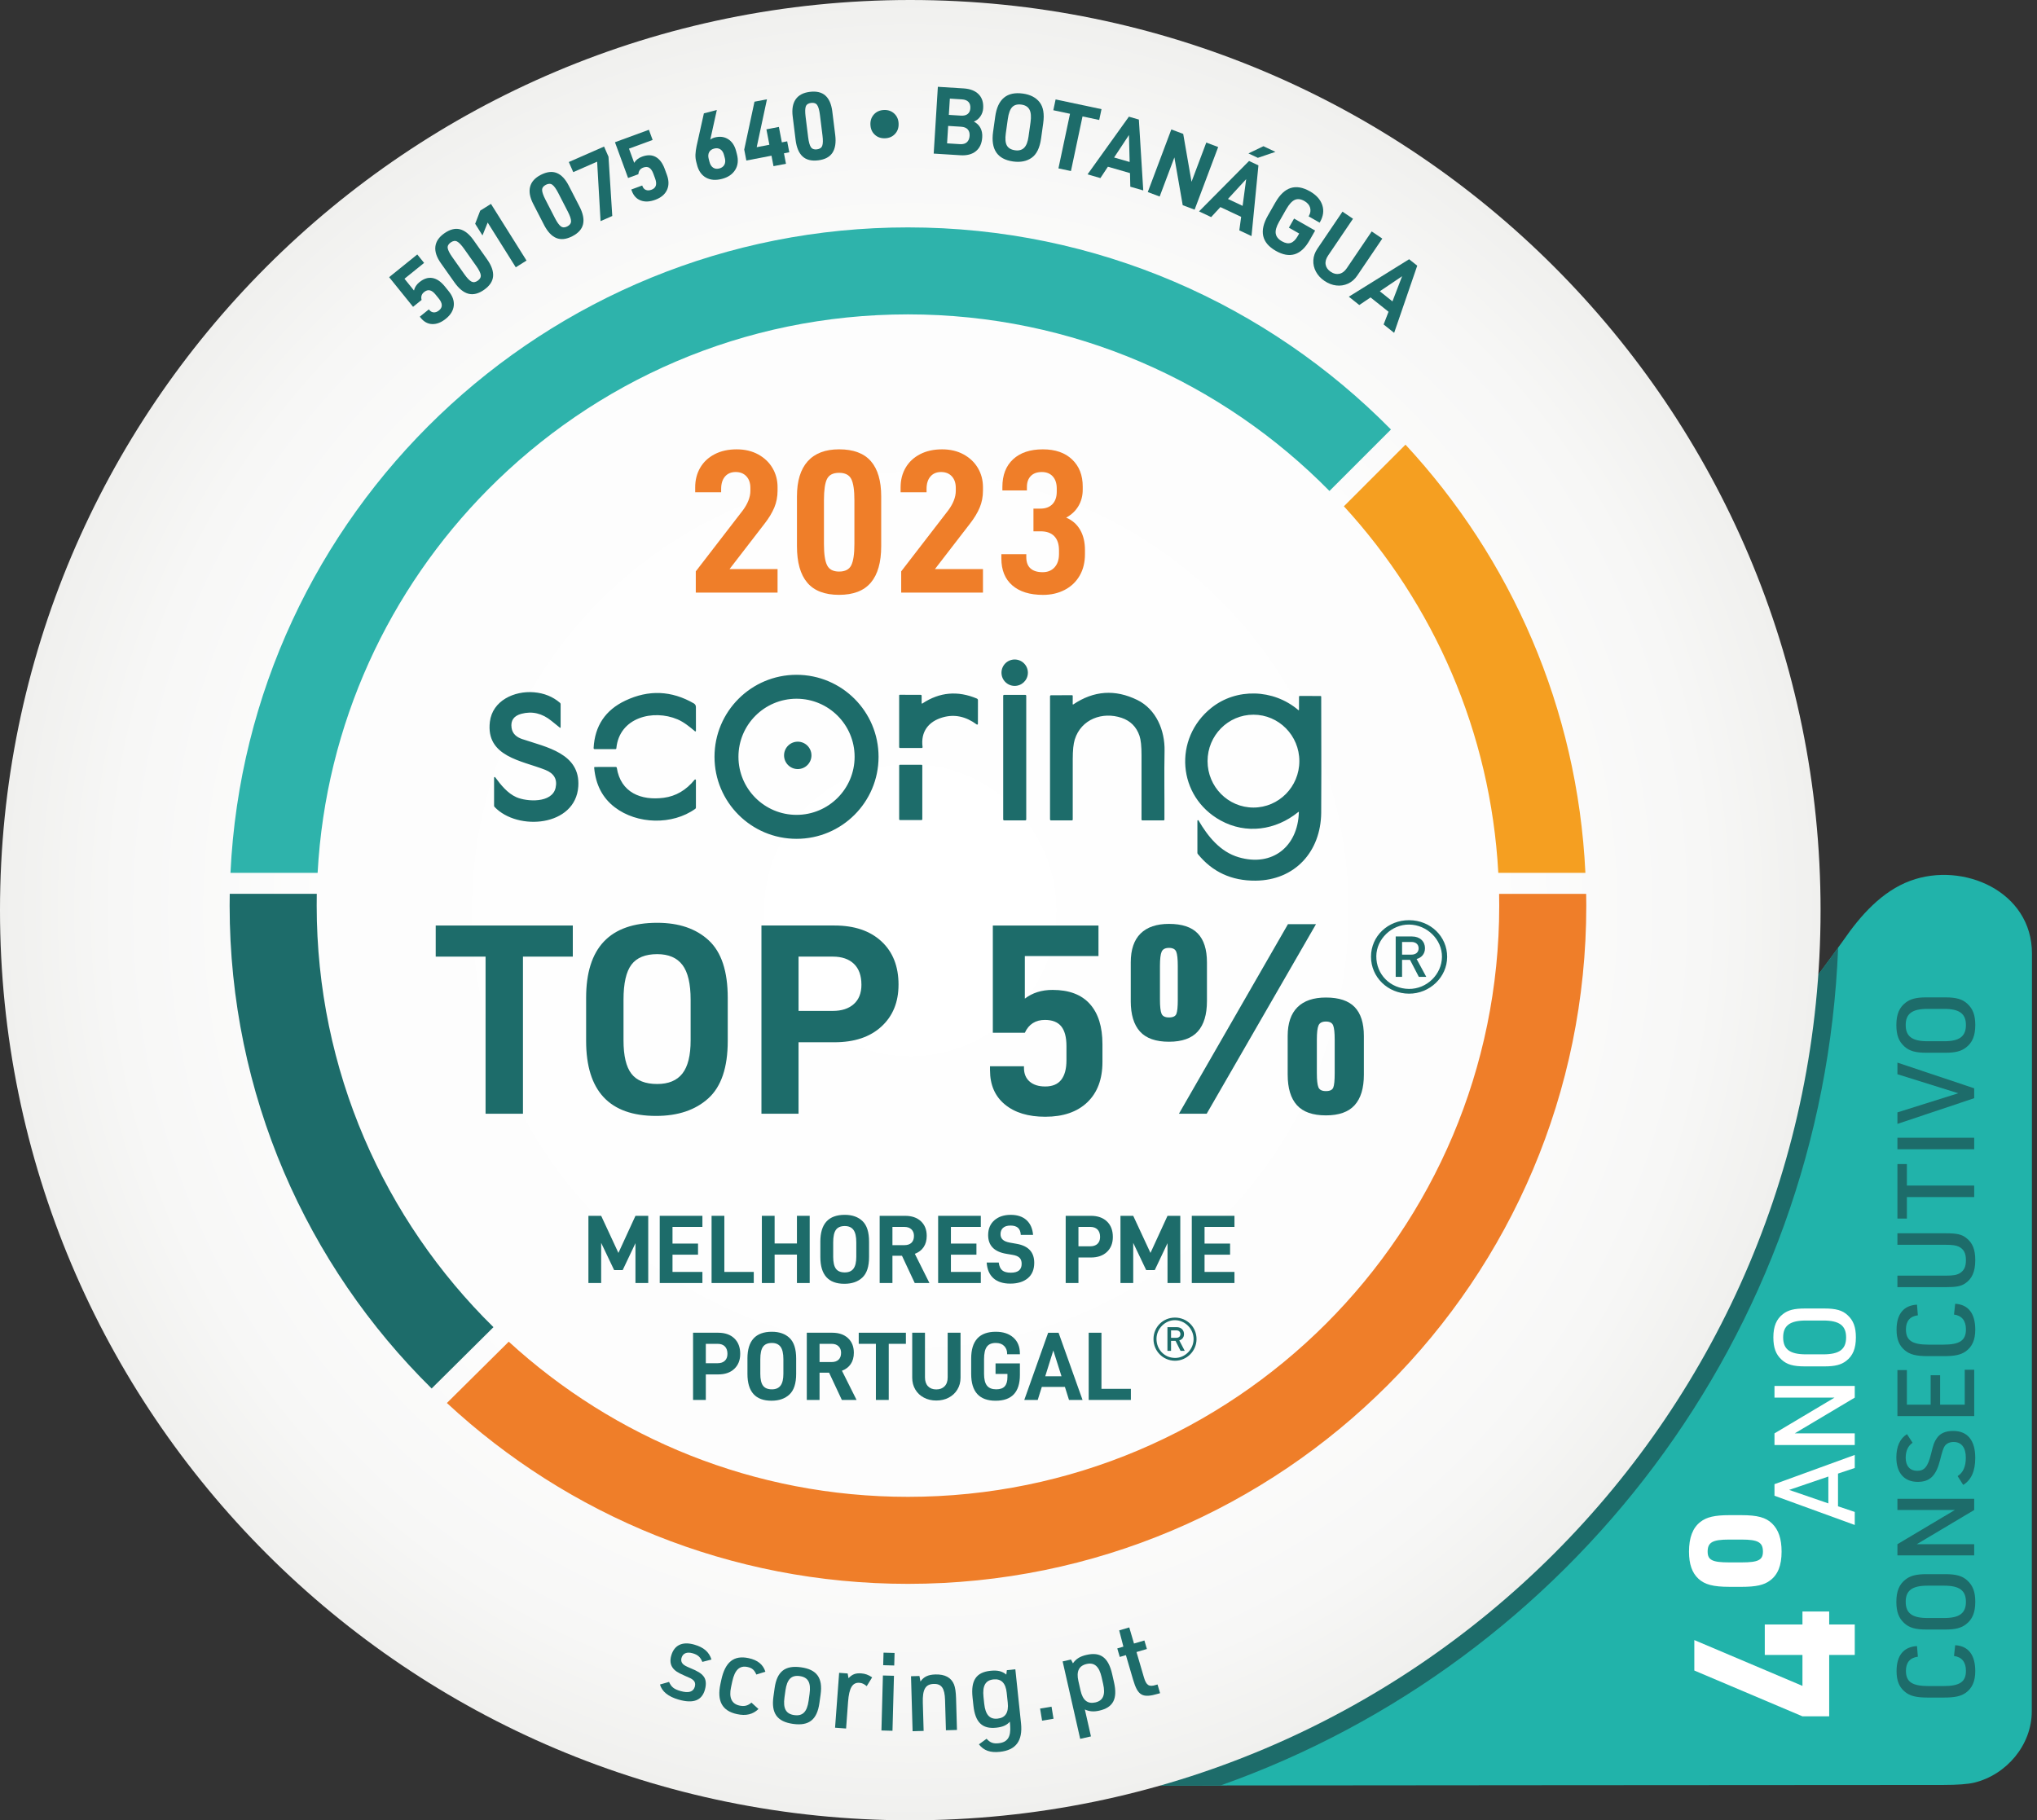 <?xml version="1.0" encoding="UTF-8"?><svg id="Layer_1" xmlns="http://www.w3.org/2000/svg" width="160" height="143" xmlns:xlink="http://www.w3.org/1999/xlink" viewBox="0 0 160 143"><rect x="0" y="0" width="160" height="143" fill="#333333" stroke="none"/><defs><style>.cls-1{fill:url(#radial-gradient);}.cls-1,.cls-2,.cls-3,.cls-4,.cls-5,.cls-6,.cls-7{stroke-width:0px;}.cls-2{fill:#21b3aa;}.cls-3{fill:#1d6c6a;}.cls-4{fill:#2eb3ab;}.cls-5{fill:#fff;}.cls-6{fill:#ef7e29;}.cls-7{fill:#f59f21;}</style><radialGradient id="radial-gradient" cx="71.5" cy="71.5" fx="71.5" fy="71.5" r="71.5" gradientUnits="userSpaceOnUse"><stop offset="0" stop-color="#fff"/><stop offset=".642" stop-color="#fdfdfd"/><stop offset=".873" stop-color="#f7f7f6"/><stop offset="1" stop-color="#f0f0ee"/></radialGradient></defs><path class="cls-2" d="m144.793,73.869c1.333-1.934,3.019-3.854,5.268-4.68,4.135-1.519,9.546.828,9.544,5.723-.011,19.845-.016,39.689-.015,59.533,0,2.641-1.996,4.985-4.522,5.596-.502.12-1.32.181-2.455.182-17.013.011-44.391.026-61.404.046,19.716-24.157,45.094-54.496,53.584-66.4Z"/><path class="cls-3" d="m144.38,74.442c-1.206,30.456-21.09,56.106-48.514,65.821-1.624,0-3.177.005-4.656.005,19.408-23.78,44.302-53.545,53.17-65.826Z"/><path class="cls-1" d="m71.5,143c39.488,0,71.5-32.012,71.5-71.5S110.988,0,71.5,0,0,32.012,0,71.5s32.012,71.5,71.5,71.5"/><path class="cls-7" d="m124.528,68.568h-6.841c-.604-11.083-5.091-21.12-12.128-28.795l4.839-4.841c8.267,8.919,13.514,20.665,14.13,33.635"/><path class="cls-6" d="m124.598,71.145c0,29.428-23.854,53.28-53.28,53.28-13.986,0-26.71-5.387-36.216-14.207l4.859-4.818c8.262,7.568,19.267,12.189,31.357,12.189,25.649,0,46.442-20.795,46.442-46.443,0-.31-.003-.619-.009-.926h6.838c.005.306.009.616.009.926"/><path class="cls-4" d="m109.255,33.74l-4.83,4.83c-8.427-8.563-20.146-13.873-33.108-13.873s-24.579,5.266-32.994,13.766c-7.747,7.825-12.738,18.387-13.375,30.105h-6.845c1.342-28.23,24.65-50.704,53.213-50.704,14.848,0,28.281,6.077,37.938,15.876"/><path class="cls-3" d="m38.76,104.259l-4.856,4.818c-9.798-9.662-15.867-23.085-15.867-37.933,0-.31.003-.619.009-.926h6.836c-.003.306-.007.616-.007.926,0,12.965,5.314,24.691,13.885,33.115"/><path class="cls-6" d="m58.33,40.116c.407-.546.61-1.065.61-1.558v-.225c0-.385-.104-.69-.313-.915-.209-.225-.49-.337-.843-.337s-.632.118-.835.353c-.204.235-.305.562-.305.98v.257h-2.039v-.385c0-.578.131-1.092.393-1.542.262-.45.639-.803,1.132-1.06.493-.257,1.071-.385,1.734-.385.642,0,1.207.134,1.694.401.487.268.862.626,1.124,1.076.262.449.393.947.393,1.493v.273c0,.482-.086.926-.257,1.333s-.423.824-.755,1.252l-2.762,3.581h3.774v1.847h-6.423v-1.67l3.677-4.769Z"/><path class="cls-6" d="m62.599,42.91v-3.918c0-1.21.281-2.128.843-2.754.562-.626,1.384-.94,2.465-.94,1.124,0,1.957.311,2.497.931s.811,1.542.811,2.762v3.918c0,1.263-.27,2.216-.811,2.858s-1.373.963-2.497.963-1.957-.318-2.497-.955c-.541-.637-.811-1.592-.811-2.866Zm4.512-.177v-3.437c0-.792-.083-1.349-.249-1.67-.166-.321-.485-.482-.955-.482s-.787.161-.947.482c-.161.321-.241.878-.241,1.67v3.437c0,.792.083,1.351.249,1.678.166.327.479.49.939.49.471,0,.79-.163.955-.49s.249-.886.249-1.678Z"/><path class="cls-6" d="m74.464,40.116c.407-.546.61-1.065.61-1.558v-.225c0-.385-.104-.69-.313-.915-.209-.225-.49-.337-.843-.337s-.632.118-.835.353c-.204.235-.305.562-.305.98v.257h-2.039v-.385c0-.578.131-1.092.393-1.542.262-.45.639-.803,1.132-1.06.493-.257,1.071-.385,1.734-.385.642,0,1.207.134,1.694.401.487.268.862.626,1.124,1.076.262.449.393.947.393,1.493v.273c0,.482-.086.926-.257,1.333s-.423.824-.755,1.252l-2.762,3.581h3.774v1.847h-6.423v-1.67l3.677-4.769Z"/><path class="cls-6" d="m78.654,43.874v-.337h1.959v.241c0,.385.11.677.329.875s.538.297.955.297c.396,0,.709-.128.939-.385s.345-.605.345-1.044v-.289c0-.482-.123-.851-.369-1.108s-.605-.385-1.076-.385h-.562v-1.783h.546c.407,0,.723-.118.948-.353.224-.236.337-.562.337-.98v-.241c0-.407-.104-.725-.313-.955-.209-.23-.495-.345-.859-.345-.375,0-.664.104-.867.313-.204.209-.305.495-.305.859v.273h-1.927v-.273c0-.931.281-1.657.843-2.176.563-.519,1.341-.779,2.336-.779.974,0,1.74.265,2.297.795.557.53.835,1.239.835,2.128v.241c0,.482-.113.913-.338,1.293-.225.38-.546.682-.963.907.482.204.848.525,1.1.964.252.439.377.969.377,1.59v.305c0,.653-.139,1.221-.418,1.702s-.669.854-1.172,1.116c-.503.262-1.071.393-1.702.393-1.038,0-1.844-.249-2.416-.747-.573-.498-.859-1.202-.859-2.112Z"/><path class="cls-3" d="m50.916,100.792h-1.003v-3.13l-1.002,2.112h-.673l-1.018-2.135v3.153h-1.002v-5.28h1.002l1.355,2.916,1.339-2.916h1.003v5.28Z"/><path class="cls-3" d="m52.823,97.693h2.005v.872h-2.005v1.355h2.349v.872h-3.352v-5.28h3.352v.872h-2.349v1.309Z"/><path class="cls-3" d="m56.895,95.512v4.408h2.311v.872h-3.314v-5.28h1.002Z"/><path class="cls-3" d="m63.599,100.792h-1.002v-2.234h-1.753v2.234h-1.002v-5.28h1.002v2.173h1.753v-2.173h1.002v5.28Z"/><path class="cls-3" d="m64.435,97.54c0-1.403.64-2.105,1.921-2.105.587,0,1.051.165,1.393.494.342.329.513.866.513,1.611v1.209c0,.745-.175,1.282-.524,1.611s-.82.493-1.412.493c-1.26,0-1.89-.702-1.89-2.105v-1.209Zm2.824,1.194v-1.14c0-.449-.074-.774-.222-.976-.148-.201-.375-.302-.681-.302-.321,0-.553.098-.696.295-.143.197-.215.524-.215.984v1.14c0,.434.072.746.215.937.143.192.375.287.696.287.306,0,.533-.098.681-.295.148-.197.222-.507.222-.93Z"/><path class="cls-3" d="m70.098,98.65v2.143h-1.003v-5.28h2.005c.515,0,.926.141,1.232.424.306.284.459.667.459,1.152,0,.346-.081.64-.241.88-.161.24-.391.416-.693.528l1.148,2.296h-1.155l-1.003-2.143h-.75Zm.949-.834c.235,0,.417-.063.547-.187.13-.125.195-.305.195-.539,0-.215-.066-.386-.199-.513-.133-.128-.314-.192-.543-.192h-.949v1.431h.949Z"/><path class="cls-3" d="m74.691,97.693h2.005v.872h-2.005v1.355h2.349v.872h-3.352v-5.28h3.352v.872h-2.349v1.309Z"/><path class="cls-3" d="m77.5,99.185h.949c.036.29.129.496.279.616s.374.18.67.18c.566,0,.85-.232.85-.696,0-.209-.056-.369-.168-.478-.113-.11-.291-.185-.536-.226l-.497-.084c-.954-.158-1.431-.648-1.431-1.469,0-.49.162-.877.486-1.163.324-.286.754-.429,1.29-.429.52,0,.932.138,1.236.413.303.276.476.664.516,1.163h-.964c-.015-.255-.089-.441-.222-.558-.133-.118-.327-.176-.582-.176-.26,0-.457.06-.589.18s-.199.284-.199.493c0,.184.059.329.176.436.117.107.301.184.551.23l.559.099c.908.163,1.362.658,1.362,1.485,0,.531-.17.936-.509,1.217-.339.281-.797.421-1.374.421-.566,0-1.008-.142-1.324-.425-.316-.283-.492-.693-.528-1.228Z"/><path class="cls-3" d="m87.411,97.172c0,.49-.154.882-.463,1.175-.309.294-.731.44-1.267.44h-.972v2.005h-1.002v-5.28h1.974c.536,0,.958.148,1.267.444s.463.702.463,1.217Zm-1.003,0c0-.255-.068-.45-.203-.585-.135-.136-.325-.203-.57-.203h-.926v1.523h.926c.24,0,.429-.064.566-.191.138-.128.207-.309.207-.544Z"/><path class="cls-3" d="m92.708,100.792h-1.003v-3.13l-1.002,2.112h-.674l-1.018-2.135v3.153h-1.002v-5.28h1.002l1.355,2.916,1.339-2.916h1.003v5.28Z"/><path class="cls-3" d="m94.614,97.693h2.005v.872h-2.005v1.355h2.349v.872h-3.352v-5.28h3.352v.872h-2.349v1.309Z"/><path class="cls-3" d="m58.142,106.357c0,.49-.154.882-.463,1.175-.309.294-.731.44-1.267.44h-.972v2.005h-1.002v-5.28h1.974c.536,0,.958.148,1.267.444s.463.702.463,1.217Zm-1.003,0c0-.255-.068-.45-.203-.585-.135-.136-.325-.203-.57-.203h-.926v1.523h.926c.24,0,.429-.063.566-.191.138-.128.207-.309.207-.544Z"/><path class="cls-3" d="m58.709,106.725c0-1.403.64-2.104,1.921-2.104.587,0,1.051.164,1.393.493.342.329.513.866.513,1.611v1.209c0,.745-.175,1.282-.524,1.611s-.82.493-1.412.493c-1.26,0-1.89-.702-1.89-2.105v-1.209Zm2.824,1.194v-1.14c0-.449-.074-.774-.222-.976-.148-.201-.375-.302-.681-.302-.321,0-.554.098-.696.295-.143.197-.214.524-.214.984v1.14c0,.434.071.746.214.937.143.192.375.287.696.287.306,0,.533-.098.681-.295.148-.197.222-.507.222-.93Z"/><path class="cls-3" d="m64.373,107.834v2.143h-1.002v-5.28h2.005c.515,0,.926.141,1.232.424.306.284.459.667.459,1.152,0,.347-.08.64-.241.88-.161.24-.392.416-.693.529l1.148,2.296h-1.156l-1.003-2.143h-.75Zm.949-.834c.234,0,.417-.063.547-.187.13-.125.195-.305.195-.54,0-.214-.066-.385-.199-.512-.133-.128-.314-.192-.543-.192h-.949v1.431h.949Z"/><path class="cls-3" d="m69.808,105.569v4.408h-1.01v-4.408h-1.347v-.872h3.704v.872h-1.347Z"/><path class="cls-3" d="m71.897,109.162c-.163-.273-.245-.582-.245-.93v-3.535h1.002v3.505c0,.301.079.534.237.7.158.166.375.249.651.249s.493-.083.654-.249c.161-.166.241-.399.241-.7v-3.505h1.01v3.535c0,.347-.083.657-.249.93-.166.273-.393.485-.681.635-.288.151-.614.226-.976.226-.357,0-.68-.075-.968-.226-.288-.15-.514-.362-.677-.635Z"/><path class="cls-3" d="m76.283,106.725c0-1.403.645-2.104,1.936-2.104.576,0,1.036.152,1.378.455.342.303.513.723.513,1.259v.053h-1.003v-.053c0-.24-.078-.439-.233-.597-.156-.159-.376-.238-.662-.238-.322,0-.555.1-.7.299s-.218.525-.218.98v1.14c0,.434.078.746.233.937.155.192.397.287.723.287.306,0,.529-.079.67-.237.14-.159.211-.398.211-.719v-.253h-.934v-.826h1.913v.903c0,1.352-.635,2.028-1.906,2.028-1.28,0-1.921-.702-1.921-2.105v-1.209Z"/><path class="cls-3" d="m81.832,108.952l-.322,1.026h-1.056l1.875-5.28h.819l1.883,5.28h-1.064l-.322-1.026h-1.814Zm.903-2.862l-.635,2.028h1.278l-.643-2.028Z"/><path class="cls-3" d="m86.516,104.697v4.408h2.311v.872h-3.314v-5.28h1.002Z"/><path class="cls-3" d="m33.045,24.967l-.072-.089.711-.574.029.036c.102.126.221.193.358.201.137.007.274-.045.412-.156.15-.121.223-.26.218-.415-.005-.156-.082-.327-.232-.512l-.249-.308c-.156-.194-.308-.307-.456-.341-.148-.034-.299.011-.453.136-.198.159-.263.366-.196.618l-.67.541-1.88-2.33,2.211-1.784.536.664-1.541,1.244.746.925c.056-.254.199-.473.428-.658.344-.277.686-.385,1.026-.324.34.061.663.282.969.661l.311.385c.303.375.433.753.391,1.133-.042.38-.251.722-.627,1.024-.356.287-.709.425-1.06.415-.351-.01-.654-.174-.909-.49Z"/><path class="cls-3" d="m35.698,22.187l-1.073-1.518c-.331-.469-.474-.901-.428-1.298.046-.397.279-.743.698-1.039.436-.308.843-.415,1.223-.323.379.093.736.375,1.071.848l1.073,1.518c.346.49.502.933.469,1.33-.033.397-.268.75-.704,1.058-.436.308-.845.412-1.229.314-.384-.099-.751-.395-1.099-.889Zm1.7-1.305l-.941-1.331c-.217-.307-.402-.5-.554-.579s-.32-.054-.502.075c-.183.129-.261.278-.235.446.026.168.147.406.364.713l.941,1.331c.217.307.402.501.556.582.154.081.32.059.498-.068.183-.129.261-.28.236-.452-.025-.172-.146-.412-.363-.718Z"/><path class="cls-3" d="m37.898,18.495l-.575-.916.396-1.031.845-.53,2.793,4.451-.845.53-2.206-3.516-.408,1.011Z"/><path class="cls-3" d="m42.731,17.665l-.85-1.652c-.262-.51-.343-.958-.242-1.344.101-.386.38-.696.835-.931.474-.244.892-.294,1.255-.149.363.145.676.474.941.988l.85,1.652c.274.533.367.993.278,1.381-.088.388-.37.704-.844.948-.474.244-.894.29-1.26.139s-.687-.495-.964-1.032Zm1.864-1.053l-.745-1.449c-.172-.334-.328-.551-.467-.65-.14-.099-.309-.098-.507.004-.199.102-.297.238-.295.409.002.17.089.422.261.756l.745,1.449c.172.334.328.552.469.653.141.102.308.103.502.003.199-.102.297-.24.296-.414,0-.174-.087-.428-.259-.762Z"/><path class="cls-3" d="m47.795,12.309l.297,4.659-.92.404-.269-4.672-1.876.823-.349-.795,2.769-1.214.348.795Z"/><path class="cls-3" d="m49.625,14.995l-.04-.107.858-.315.016.043c.056.153.147.254.274.305.127.051.273.046.44-.016.181-.066.294-.174.34-.323s.027-.335-.055-.559l-.137-.372c-.086-.234-.193-.39-.322-.47s-.287-.085-.473-.017c-.238.087-.366.262-.384.522l-.808.296-1.031-2.808,2.666-.979.294.8-1.858.682.409,1.115c.134-.222.34-.384.616-.486.415-.152.773-.145,1.075.023.302.167.537.48.705.937l.171.465c.166.452.168.852.006,1.198-.162.346-.469.602-.922.768-.429.158-.808.175-1.137.052-.329-.122-.563-.374-.703-.755Z"/><path class="cls-3" d="m54.752,12.958l-.06-.228c-.053-.201-.075-.4-.066-.597s.039-.417.09-.661l.572-2.566,1.017-.266-.515,2.331c.095-.077.211-.134.349-.17.398-.104.749-.061,1.053.13.305.191.514.504.628.942l.062.236c.126.481.081.895-.136,1.24s-.561.58-1.032.703c-.491.129-.91.097-1.257-.096s-.582-.525-.706-.996Zm2.177-.554l-.06-.228c-.055-.211-.152-.36-.29-.447s-.301-.106-.487-.057c-.187.049-.318.145-.393.288s-.086.318-.032.524l.064.243c.054.206.149.355.286.445.136.09.298.111.485.062.187-.049.318-.147.396-.293.077-.146.088-.325.033-.536Z"/><path class="cls-3" d="m61.578,12.043l.158.823-.98.188-.158-.823-1.975.38-.166-.86.805-3.762.98-.188-.805,3.762.995-.191-.233-1.212.98-.189.233,1.212.419-.081.166.861-.419.081Z"/><path class="cls-3" d="m62.492,10.99l-.229-1.843c-.071-.569.008-1.017.235-1.345.228-.327.596-.523,1.105-.586.529-.066.938.031,1.229.292.291.26.472.678.543,1.252l.229,1.843c.074.594.003,1.058-.214,1.392s-.589.534-1.118.6c-.529.066-.939-.035-1.231-.303-.292-.268-.475-.702-.549-1.301Zm2.112-.347l-.201-1.617c-.046-.373-.118-.63-.215-.771-.097-.142-.256-.198-.478-.171-.222.028-.361.122-.418.282-.057.16-.062.427-.015.8l.201,1.617c.046.373.118.631.215.775.097.144.254.203.471.176.222-.028.362-.123.421-.286.059-.163.065-.431.019-.804Z"/><path class="cls-3" d="m68.368,9.789c-.011-.325.085-.595.285-.81.201-.215.464-.328.789-.339.32-.011.587.085.802.286.215.201.328.464.339.789.011.325-.084.595-.285.809-.201.215-.462.328-.781.339-.325.011-.595-.084-.809-.285-.215-.201-.328-.464-.339-.789Z"/><path class="cls-3" d="m77.151,10.792c-.03.476-.195.838-.495,1.083-.3.246-.704.353-1.211.322l-2.106-.131.327-5.247,2.023.126c.512.032.903.184,1.174.455.271.271.391.64.362,1.106-.014.233-.086.444-.215.632s-.3.326-.514.414c.232.121.403.287.515.498.111.211.159.458.141.742Zm-.992-.131c.013-.208-.036-.374-.148-.498-.112-.124-.287-.193-.525-.208l-1.011-.063-.085,1.369,1.011.063c.238.015.421-.036.548-.153s.197-.287.211-.51Zm-1.631-1.636l.951.059c.228.014.405-.029.531-.131s.195-.251.207-.449c.013-.213-.036-.379-.148-.498-.112-.119-.282-.185-.51-.2l-.951-.059-.08,1.278Z"/><path class="cls-3" d="m78.171,9.16c.193-1.382.921-1.985,2.182-1.808.578.081,1.013.307,1.304.678s.386.924.283,1.657l-.166,1.191c-.103.734-.349,1.239-.738,1.515-.39.276-.876.373-1.459.292-1.241-.174-1.766-.952-1.572-2.334l.167-1.191Zm2.617,1.565l.158-1.123c.062-.442.033-.773-.084-.992s-.328-.35-.629-.392c-.317-.044-.558.02-.726.194-.168.174-.284.487-.347.939l-.157,1.123c-.06.427-.032.745.082.953.114.208.33.334.646.379.301.042.538-.023.712-.196.173-.173.288-.468.346-.885Z"/><path class="cls-3" d="m85.029,9.146l-.909,4.29-.983-.208.909-4.29-1.311-.278.18-.849,3.605.764-.18.849-1.311-.278Z"/><path class="cls-3" d="m87.023,13.097l-.59.892-1.01-.291,3.248-4.532.783.226.345,5.568-1.017-.293-.025-1.069-1.735-.5Zm1.652-2.488l-1.166,1.764,1.222.352-.056-2.116Z"/><path class="cls-3" d="m93.833,16.471l-.934-.351-.655-3.754-1.156,3.073-.934-.351,1.85-4.92.934.351.653,3.761,1.159-3.08.934.351-1.851,4.92Z"/><path class="cls-3" d="m95.857,16.268l-.725.787-.951-.448,3.928-3.961.737.347-.544,5.554-.958-.451.145-1.06-1.634-.769Zm2.027-2.195l-1.432,1.557,1.151.542.281-2.099Zm2.298-2.143l-1.383.469-.737-.347,1.176-.566.944.445Z"/><path class="cls-3" d="m100.182,15.897c.691-1.213,1.594-1.501,2.71-.865.499.284.82.641.966,1.072.146.431.087.878-.177,1.341l-.026.046-.867-.494.026-.046c.118-.207.149-.418.092-.631-.057-.213-.208-.39-.455-.531-.278-.158-.529-.187-.752-.087-.224.1-.447.347-.671.739l-.562.986c-.213.375-.3.683-.26.925s.201.443.484.604c.264.151.497.192.695.125.199-.068.378-.24.536-.518l.125-.218-.807-.46.407-.715,1.654.942-.445.78c-.666,1.169-1.548,1.44-2.646.814-1.107-.631-1.314-1.553-.624-2.765l.595-1.045Z"/><path class="cls-3" d="m103.159,20.441c.018-.316.123-.617.317-.902l1.972-2.912.826.559-1.955,2.887c-.168.248-.233.484-.195.709.038.225.171.414.397.568.227.154.453.207.678.16.225-.047.421-.194.589-.442l1.955-2.887.832.563-1.972,2.912c-.194.286-.435.495-.724.627s-.594.18-.915.143c-.321-.037-.631-.156-.93-.358-.294-.199-.518-.441-.671-.726s-.221-.585-.204-.901Z"/><path class="cls-3" d="m107.653,23.365l-.886.598-.821-.655,4.736-2.943.637.508-1.813,5.276-.827-.66.386-.997-1.411-1.126Zm2.479-1.666l-1.753,1.183.994.793.759-1.976Z"/><path class="cls-3" d="m52.551,132.128c.185.407.386.57.91.719.63.179.999.064,1.116-.345.058-.205.015-.394-.128-.514-.134-.118-.181-.14-.678-.353-.544-.234-.788-.401-.944-.631-.176-.254-.209-.573-.104-.941.235-.827.871-1.132,1.804-.867.753.215,1.171.581,1.356,1.174l-.716.185c-.157-.381-.354-.56-.763-.677-.458-.13-.77.002-.875.37-.051.18-.012.351.113.475.112.103.226.171.55.307.626.257.88.419,1.069.658.196.242.232.614.106,1.056-.242.851-.915,1.102-2.061.775-.818-.233-1.313-.639-1.467-1.187l.713-.204Z"/><path class="cls-3" d="m59.575,134.256c-.44.428-.981.555-1.688.402-1.164-.251-1.588-1.029-1.298-2.376l.066-.308c.304-1.414.988-1.963,2.152-1.712.707.152,1.129.495,1.311,1.065l-.709.222c-.165-.366-.333-.515-.69-.592-.623-.134-1.004.219-1.201,1.133l-.098.457c-.176.815.049,1.307.665,1.44.383.082.659.011.938-.233l.553.502Z"/><path class="cls-3" d="m60.843,132.622c.184-1.314.821-1.817,2.075-1.642,1.246.174,1.721.833,1.537,2.147l-.092.657c-.184,1.314-.821,1.817-2.067,1.643-1.255-.175-1.729-.834-1.545-2.148l.092-.657Zm2.746.444c.122-.876-.11-1.303-.775-1.396-.657-.092-.997.255-1.12,1.131l-.075.539c-.122.876.11,1.303.767,1.395.665.093,1.006-.254,1.128-1.13l.075-.539Z"/><path class="cls-3" d="m65.912,131.414l.67.05.066.372c.296-.311.559-.411,1.001-.378.314.023.547.109.856.311l-.427.693c-.209-.177-.366-.249-.569-.264-.552-.041-.815.4-.896,1.495l-.155,2.096-.866-.064.32-4.311Z"/><path class="cls-3" d="m69.351,131.623l.867.024-.116,4.32-.868-.024.116-4.32Zm.048-1.794l.867.023-.027.986-.867-.023.027-.986Z"/><path class="cls-3" d="m71.556,131.682l.663-.019.081.432c.262-.373.597-.536,1.167-.553.757-.022,1.25.245,1.47.792.092.244.144.575.159,1.093l.071,2.475-.867.025-.069-2.381c-.026-.918-.275-1.277-.887-1.26-.655.019-.89.425-.859,1.48l.064,2.211-.867.025-.125-4.32Z"/><path class="cls-3" d="m79.321,135.253c-.253.283-.572.419-1.071.472-1.1.116-1.653-.425-1.792-1.745l-.068-.643c-.14-1.329.289-1.964,1.398-2.081.575-.06.918.024,1.255.296l.041-.346.668-.07.446,4.24c.145,1.379-.402,2.113-1.663,2.245-.753.08-1.259-.098-1.645-.588l.604-.44c.272.305.521.399.936.355.711-.075.983-.497.915-1.389l-.024-.305Zm-2.015-1.422c.092.872.423,1.247,1.049,1.182.618-.065.882-.478.801-1.248l-.082-.779c-.081-.77-.426-1.119-1.044-1.054-.626.066-.871.503-.779,1.374l.055.525Z"/><path class="cls-3" d="m81.696,134.222l.898-.149.157.949-.898.149-.157-.949Z"/><path class="cls-3" d="m83.466,130.518l.656-.149.154.297c.251-.354.557-.545,1.072-.662,1.104-.25,1.715.213,2.01,1.516l.143.631c.295,1.303-.056,1.985-1.16,2.235-.431.098-.778.072-1.129-.093l.48,2.116-.847.192-1.378-6.083Zm3.066,1.251c-.194-.855-.566-1.189-1.18-1.05-.606.138-.82.579-.649,1.334l.173.763c.171.755.554,1.061,1.16.924.614-.139.806-.601.612-1.456l-.117-.514Z"/><path class="cls-3" d="m87.955,130.167l-.197-.669.481-.141-.33-1.277.791-.232.372,1.265.816-.24.197.669-.817.24.589,2.007c.178.604.398.751.932.577l.131-.038.201.685-.147.043c-1.24.364-1.601.16-1.973-1.105l-.565-1.926-.481.141Z"/><path class="cls-3" d="m41.077,75.15v12.343h-2.937v-12.343h-3.916v-2.443h10.768v2.443h-3.915Z"/><path class="cls-3" d="m46.038,78.386c0-3.929,1.861-5.893,5.584-5.893,1.706,0,3.055.46,4.049,1.382s1.491,2.425,1.491,4.511v3.386c0,2.086-.508,3.589-1.524,4.511-1.016.921-2.384,1.382-4.105,1.382-3.663,0-5.495-1.964-5.495-5.893v-3.386Zm8.209,3.343v-3.193c0-1.257-.215-2.168-.645-2.733s-1.09-.847-1.98-.847c-.934,0-1.609.275-2.024.825-.415.55-.623,1.468-.623,2.754v3.193c0,1.214.207,2.089.623,2.625.415.536,1.09.804,2.024.804.89,0,1.55-.275,1.98-.825.43-.55.645-1.418.645-2.603Z"/><path class="cls-3" d="m70.576,77.357c0,1.371-.449,2.468-1.346,3.289-.897.822-2.125,1.232-3.682,1.232h-2.825v5.615h-2.914v-14.787h5.74c1.557,0,2.785.414,3.682,1.243.897.828,1.346,1.964,1.346,3.407Zm-2.914,0c0-.714-.196-1.261-.589-1.639-.393-.378-.946-.568-1.657-.568h-2.692v4.265h2.692c.697,0,1.246-.179,1.646-.536.401-.357.601-.864.601-1.522Z"/><path class="cls-3" d="m77.761,84.086v-.321h2.669v.129c0,.457.149.814.445,1.072.297.257.705.386,1.224.386.564,0,.983-.175,1.257-.525s.411-.861.411-1.532v-1.114c0-.7-.137-1.218-.411-1.554-.274-.336-.701-.504-1.279-.504-.741,0-1.268.336-1.579,1.007h-2.514v-8.422h8.298v2.4h-5.784v3.343c.593-.457,1.32-.686,2.18-.686,1.29,0,2.266.368,2.926,1.104s.99,1.79.99,3.161v1.393c0,1.357-.397,2.414-1.19,3.172-.793.757-1.895,1.135-3.303,1.135-1.335,0-2.392-.321-3.17-.964-.778-.643-1.168-1.536-1.168-2.679Z"/><path class="cls-3" d="m88.818,78.643v-3.043c0-1,.256-1.753.767-2.261.512-.507,1.258-.76,2.236-.76,1.024,0,1.776.25,2.258.75.482.5.723,1.257.723,2.272v3.043c0,1.058-.241,1.854-.723,2.39-.482.535-1.235.803-2.258.803-1.038,0-1.798-.268-2.281-.803-.482-.536-.723-1.332-.723-2.39Zm3.693-.107v-2.658c0-.543-.041-.914-.122-1.114s-.271-.3-.567-.3-.489.1-.578.3-.133.571-.133,1.114v2.658c0,.529.041.893.122,1.093.081.2.278.3.589.3s.504-.093.579-.279c.074-.186.111-.557.111-1.114Zm10.857-5.936l-8.587,14.893h-2.18l8.565-14.893h2.202Zm-2.225,11.829v-3.043c0-1,.256-1.753.768-2.261s1.257-.761,2.236-.761c1.024,0,1.776.25,2.258.75.482.5.723,1.257.723,2.272v3.043c0,1.057-.241,1.853-.723,2.389s-1.234.804-2.258.804c-1.038,0-1.798-.268-2.28-.804s-.723-1.332-.723-2.389Zm3.693-.107v-2.657c0-.543-.041-.915-.122-1.115s-.271-.3-.567-.3-.489.1-.579.3c-.089.2-.133.571-.133,1.115v2.657c0,.529.041.893.122,1.093.082.2.278.3.59.3s.504-.093.578-.279c.074-.185.111-.557.111-1.114Z"/><path class="cls-3" d="m111.929,74.494c0-.539-.398-.927-1.023-.927h-1.278v3.175h.5v-1.337h.624l.694,1.337h.584l-.759-1.405c.369-.097.657-.388.657-.842Zm-1.8.5v-.995h.74c.333,0,.56.187.56.5,0,.311-.226.495-.56.495h-.74Zm.56-2.706c-1.674-.008-2.998,1.254-3.001,2.864-.003,1.61,1.315,2.897,2.976,2.909,1.638.01,3.001-1.3,3.005-2.886.005-1.61-1.305-2.877-2.979-2.887Zm-.022,5.399c-1.463-.017-2.574-1.133-2.562-2.574.012-1.344,1.21-2.496,2.578-2.481,1.412.017,2.593,1.181,2.578,2.54-.014,1.38-1.2,2.53-2.593,2.515Z"/><path class="cls-3" d="m93,104.802c0-.316-.225-.543-.579-.543h-.722v1.863h.283v-.785h.354l.393.785h.329l-.43-.824c.21-.058.372-.227.372-.495Zm-1.018.294v-.584h.419c.188,0,.316.11.316.294,0,.182-.128.29-.316.29h-.419Zm.318-1.588c-.947-.006-1.695.735-1.697,1.68-.002.945.744,1.703,1.682,1.709.927.006,1.697-.763,1.699-1.694.004-.945-.737-1.69-1.684-1.695Zm-.013,3.169c-.826-.009-1.455-.666-1.448-1.511.006-.789.683-1.464,1.457-1.455.798.009,1.465.692,1.457,1.491-.007.81-.679,1.485-1.466,1.476Z"/><path class="cls-3" d="m79.7,51.809c-.573,0-1.037.464-1.037,1.037s.464,1.037,1.037,1.037,1.037-.464,1.037-1.037-.464-1.037-1.037-1.037Zm-17.135,1.202c-3.558,0-6.443,2.884-6.443,6.443s2.884,6.443,6.443,6.443,6.443-2.884,6.443-6.443-2.884-6.443-6.443-6.443Zm0,11.003c-2.519,0-4.562-2.042-4.562-4.562s2.042-4.561,4.562-4.561,4.562,2.042,4.562,4.561-2.042,4.562-4.562,4.562Zm-21.517-5.941c-.446-.15-.797-.405-.867-.903-.081-.57.176-.934.772-1.095.844-.226,1.632-.04,2.366.559.208.17.424.344.647.522.046.037.069.025.069-.034v-1.807c0-.038-.017-.074-.046-.1-.565-.487-1.248-.764-2.049-.831-1.542-.13-3.257.655-3.461,2.314-.339,2.76,2.52,3.05,4.354,3.782.688.274.957.744.807,1.409-.276,1.225-2.269,1.1-3.088.734-.683-.304-1.207-.951-1.656-1.563-.009-.013-.025-.02-.04-.02-.027,0-.049.022-.048.049v2.207c.001.037.014.07.04.097,1.816,1.911,6.362,1.545,6.575-1.611.176-2.607-2.542-3.092-4.373-3.711Zm13.453-2.814c-1.756-1.013-3.55-1.087-5.38-.221-1.57.743-2.402,1.985-2.495,3.728,0,.002,0,.003,0,.005,0,.043.035.078.078.078h1.639c.037,0,.067-.027.07-.063.226-2.428,2.891-3.086,4.804-2.275.488.207.957.584,1.371.938.008.008.019.012.03.012.025,0,.046-.021.046-.047l-.003-1.877c0-.115-.062-.22-.161-.278Zm34.827-.271c-1.736-.852-3.411-.736-5.023.349-.032.021-.048.013-.048-.026l.003-.633c0-.043-.021-.064-.063-.064l-1.629.003c-.061,0-.092.031-.092.093v9.663c.001.041.034.074.075.074h1.649c.04,0,.06-.02.06-.059,0-1.589.001-3.176.001-4.763,0-.685.053-1.197.16-1.536.505-1.602,2.183-2.202,3.681-1.695.691.234,1.158.702,1.4,1.405.109.319.163.829.161,1.531-.005,1.687-.006,3.374-.001,5.06,0,.031.025.056.056.056h1.687c.038,0,.057-.02.057-.059.01-1.802-.026-3.608.01-5.408.032-1.588-.649-3.258-2.144-3.992Zm-16.875.272c-.041.026-.061.016-.061-.032v-.57c0-.041-.032-.073-.072-.073l-1.645-.005c-.033,0-.049.017-.049.051v4.045c-.001.058.027.086.084.086l1.691-.002s.006,0,.009,0c.035-.005.059-.036.055-.071-.162-1.201.463-2.021,1.601-2.339.915-.256,1.799-.069,2.653.564.01.007.022.011.034.011.032,0,.059-.026.059-.058l.003-1.859c0-.057-.034-.109-.086-.131-1.505-.634-2.93-.506-4.275.385Zm31.324-.529c0-.037-.018-.055-.055-.055l-1.627-.002c-.041,0-.061.02-.061.062l-.002,1.007c0,.056-.021.066-.064.029-1.949-1.654-4.849-1.736-6.814-.17-3.017,2.404-2.678,6.977.717,8.85,2.001,1.104,4.331.779,6.097-.656.037-.03.054-.021.053.026-.082,2.67-2.073,4.3-4.727,3.522-1.445-.424-2.414-1.624-3.154-2.892-.008-.014-.023-.022-.039-.023-.026,0-.048.02-.049.046v2.521c0,.034.01.063.031.09,1.14,1.413,2.651,2.111,4.532,2.097,3.108-.025,5.129-2.294,5.161-5.328.014-1.319.014-4.361.001-9.126Zm-5.322,8.709c-1.991,0-3.605-1.633-3.605-3.648s1.614-3.647,3.605-3.647,3.605,1.633,3.605,3.647-1.614,3.648-3.605,3.648Zm-19.586-8.852c-.039,0-.071.032-.071.071v9.716c0,.039.032.071.071.071h1.668c.039,0,.071-.032.071-.071v-9.716c0-.039-.032-.071-.071-.071h-1.668Zm-16.208,3.677c-.594,0-1.076.482-1.076,1.076s.482,1.076,1.076,1.076,1.076-.482,1.076-1.076-.482-1.076-1.076-1.076Zm8.021,1.813c-.031,0-.055.025-.055.055v4.233c0,.03.025.055.055.055h1.707c.031,0,.055-.025.055-.055v-4.233c0-.03-.025-.055-.055-.055h-1.707Zm-16.119,1.173c-.668.824-1.478,1.298-2.432,1.422-1.771.231-3.378-.402-3.684-2.359-.006-.037-.038-.064-.075-.064l-1.638.002c-.046,0-.067.023-.063.068.119,1.331.657,2.363,1.615,3.096,1.754,1.344,4.522,1.416,6.322.127.036-.025.054-.06.054-.104v-2.152c.001-.017-.006-.033-.02-.044-.024-.02-.06-.016-.079.008Z"/><path class="cls-5" d="m143.677,127.617h2.009v2.393h-2.009v4.822h-2.1l-8.493-3.598v-2.393l8.493,3.599v-2.43h-2.959v-2.393h2.959v-1.022h2.1v1.022Z"/><path class="cls-5" d="m135.835,124.658c-1.263,0-1.931-.177-2.424-.631-.505-.467-.745-1.149-.745-2.134,0-1.098.29-1.868.896-2.335.48-.378,1.123-.53,2.273-.53h.947c1.25,0,1.919.177,2.411.657.505.492.745,1.199.745,2.209,0,1.086-.29,1.805-.896,2.26-.479.366-1.11.505-2.259.505h-.947Zm-.026-3.712c-1.287,0-1.679.215-1.679.947,0,.657.366.846,1.679.846h.997c1.3,0,1.667-.189,1.667-.846,0-.732-.391-.947-1.667-.947h-.997Z"/><path class="cls-5" d="m144.37,118.333l1.315.442v1.024l-6.305-2.296v-.91l6.305-2.296v1.024l-1.315.442v2.57Zm-3.841-1.289l3.082,1.06v-2.11l-3.082,1.051Z"/><path class="cls-5" d="m139.38,113.521v-.918l4.715-2.808h-4.715v-.918h6.305v.918l-4.715,2.808h4.715v.918h-6.305Z"/><path class="cls-5" d="m141.765,107.341c-.901,0-1.404-.141-1.819-.521-.459-.415-.654-.945-.654-1.757,0-.865.239-1.44.76-1.837.397-.309.883-.433,1.713-.433h1.536c.901,0,1.413.141,1.819.521.459.415.654.945.654,1.748,0,.874-.239,1.448-.759,1.846-.398.309-.883.433-1.713.433h-1.536Zm.088-3.603c-1.263,0-1.792.397-1.792,1.324,0,.936.53,1.333,1.792,1.333h1.36c1.263,0,1.793-.397,1.793-1.333,0-.927-.53-1.324-1.793-1.324h-1.36Z"/><path class="cls-3" d="m153.572,129.244c1.039.059,1.579.769,1.579,2.036,0,.803-.245,1.343-.751,1.706-.389.27-.861.372-1.715.372h-1.258c-.92,0-1.419-.127-1.816-.465-.439-.363-.642-.87-.642-1.613,0-1.233.558-1.908,1.605-1.967l.068.836c-.616.076-.937.456-.937,1.107,0,.87.49,1.199,1.782,1.199h1.149c1.3,0,1.782-.33,1.782-1.199,0-.684-.321-1.081-.937-1.166l.093-.845Z"/><path class="cls-3" d="m151.318,128.013c-.862,0-1.343-.135-1.74-.498-.44-.397-.625-.904-.625-1.681,0-.828.228-1.377.726-1.757.38-.296.845-.414,1.639-.414h1.469c.861,0,1.352.136,1.74.499.439.397.625.904.625,1.672,0,.836-.228,1.385-.726,1.765-.38.296-.845.414-1.638.414h-1.469Zm.084-3.446c-1.208,0-1.715.38-1.715,1.267,0,.895.507,1.275,1.715,1.275h1.301c1.208,0,1.714-.38,1.714-1.275,0-.887-.507-1.267-1.714-1.267h-1.301Z"/><path class="cls-3" d="m149.037,122.188v-.879l4.51-2.686h-4.51v-.878h6.03v.878l-4.51,2.686h4.51v.879h-6.03Z"/><path class="cls-3" d="m153.767,115.957c.422-.262.642-.744.642-1.436,0-.803-.338-1.242-.963-1.242-.304,0-.557.118-.701.33q-.143.203-.355,1.081c-.312,1.241-.802,1.723-1.757,1.723-1.064,0-1.681-.71-1.681-1.917,0-.861.287-1.495.836-1.832l.439.676c-.363.253-.541.65-.541,1.183,0,.642.338,1.022.904,1.022s.836-.321,1.081-1.301c.195-.811.254-.954.456-1.258.262-.388.684-.574,1.292-.574,1.123,0,1.731.735,1.731,2.12,0,1.03-.312,1.731-.946,2.12l-.44-.692Z"/><path class="cls-3" d="m149.037,111.246v-3.615h.743v2.719h1.867v-2.314h.743v2.314h1.935v-2.745h.743v3.64h-6.03Z"/><path class="cls-3" d="m153.572,102.422c1.039.059,1.579.769,1.579,2.036,0,.803-.245,1.343-.751,1.706-.389.27-.861.372-1.715.372h-1.258c-.92,0-1.419-.127-1.816-.465-.439-.363-.642-.87-.642-1.613,0-1.233.558-1.908,1.605-1.967l.068.836c-.616.076-.937.456-.937,1.107,0,.87.49,1.199,1.782,1.199h1.149c1.3,0,1.782-.33,1.782-1.199,0-.684-.321-1.081-.937-1.166l.093-.845Z"/><path class="cls-3" d="m149.037,100.212h3.801c.583,0,.853-.051,1.089-.186.346-.211.49-.507.49-1.03,0-.549-.169-.87-.566-1.064-.22-.102-.507-.143-1.014-.143h-3.801v-.904h3.801c.87,0,1.258.085,1.613.372.49.38.701.904.701,1.74,0,.895-.253,1.469-.802,1.832-.338.22-.71.287-1.512.287h-3.801v-.904Z"/><path class="cls-3" d="m149.78,94.04v1.689h-.743v-4.282h.743v1.689h5.287v.904h-5.287Z"/><path class="cls-3" d="m149.037,90.284v-.904h6.03v.904h-6.03Z"/><path class="cls-3" d="m149.037,88.291v-.904l4.78-1.503-4.78-1.495v-.912l6.03,2.018v.777l-6.03,2.019Z"/><path class="cls-3" d="m151.318,82.702c-.862,0-1.343-.135-1.74-.498-.44-.397-.625-.904-.625-1.681,0-.828.228-1.377.726-1.757.38-.296.845-.414,1.639-.414h1.469c.861,0,1.352.136,1.74.499.439.397.625.904.625,1.672,0,.836-.228,1.385-.726,1.765-.38.296-.845.414-1.638.414h-1.469Zm.084-3.446c-1.208,0-1.715.38-1.715,1.267,0,.895.507,1.275,1.715,1.275h1.301c1.208,0,1.714-.38,1.714-1.275,0-.887-.507-1.267-1.714-1.267h-1.301Z"/></svg>